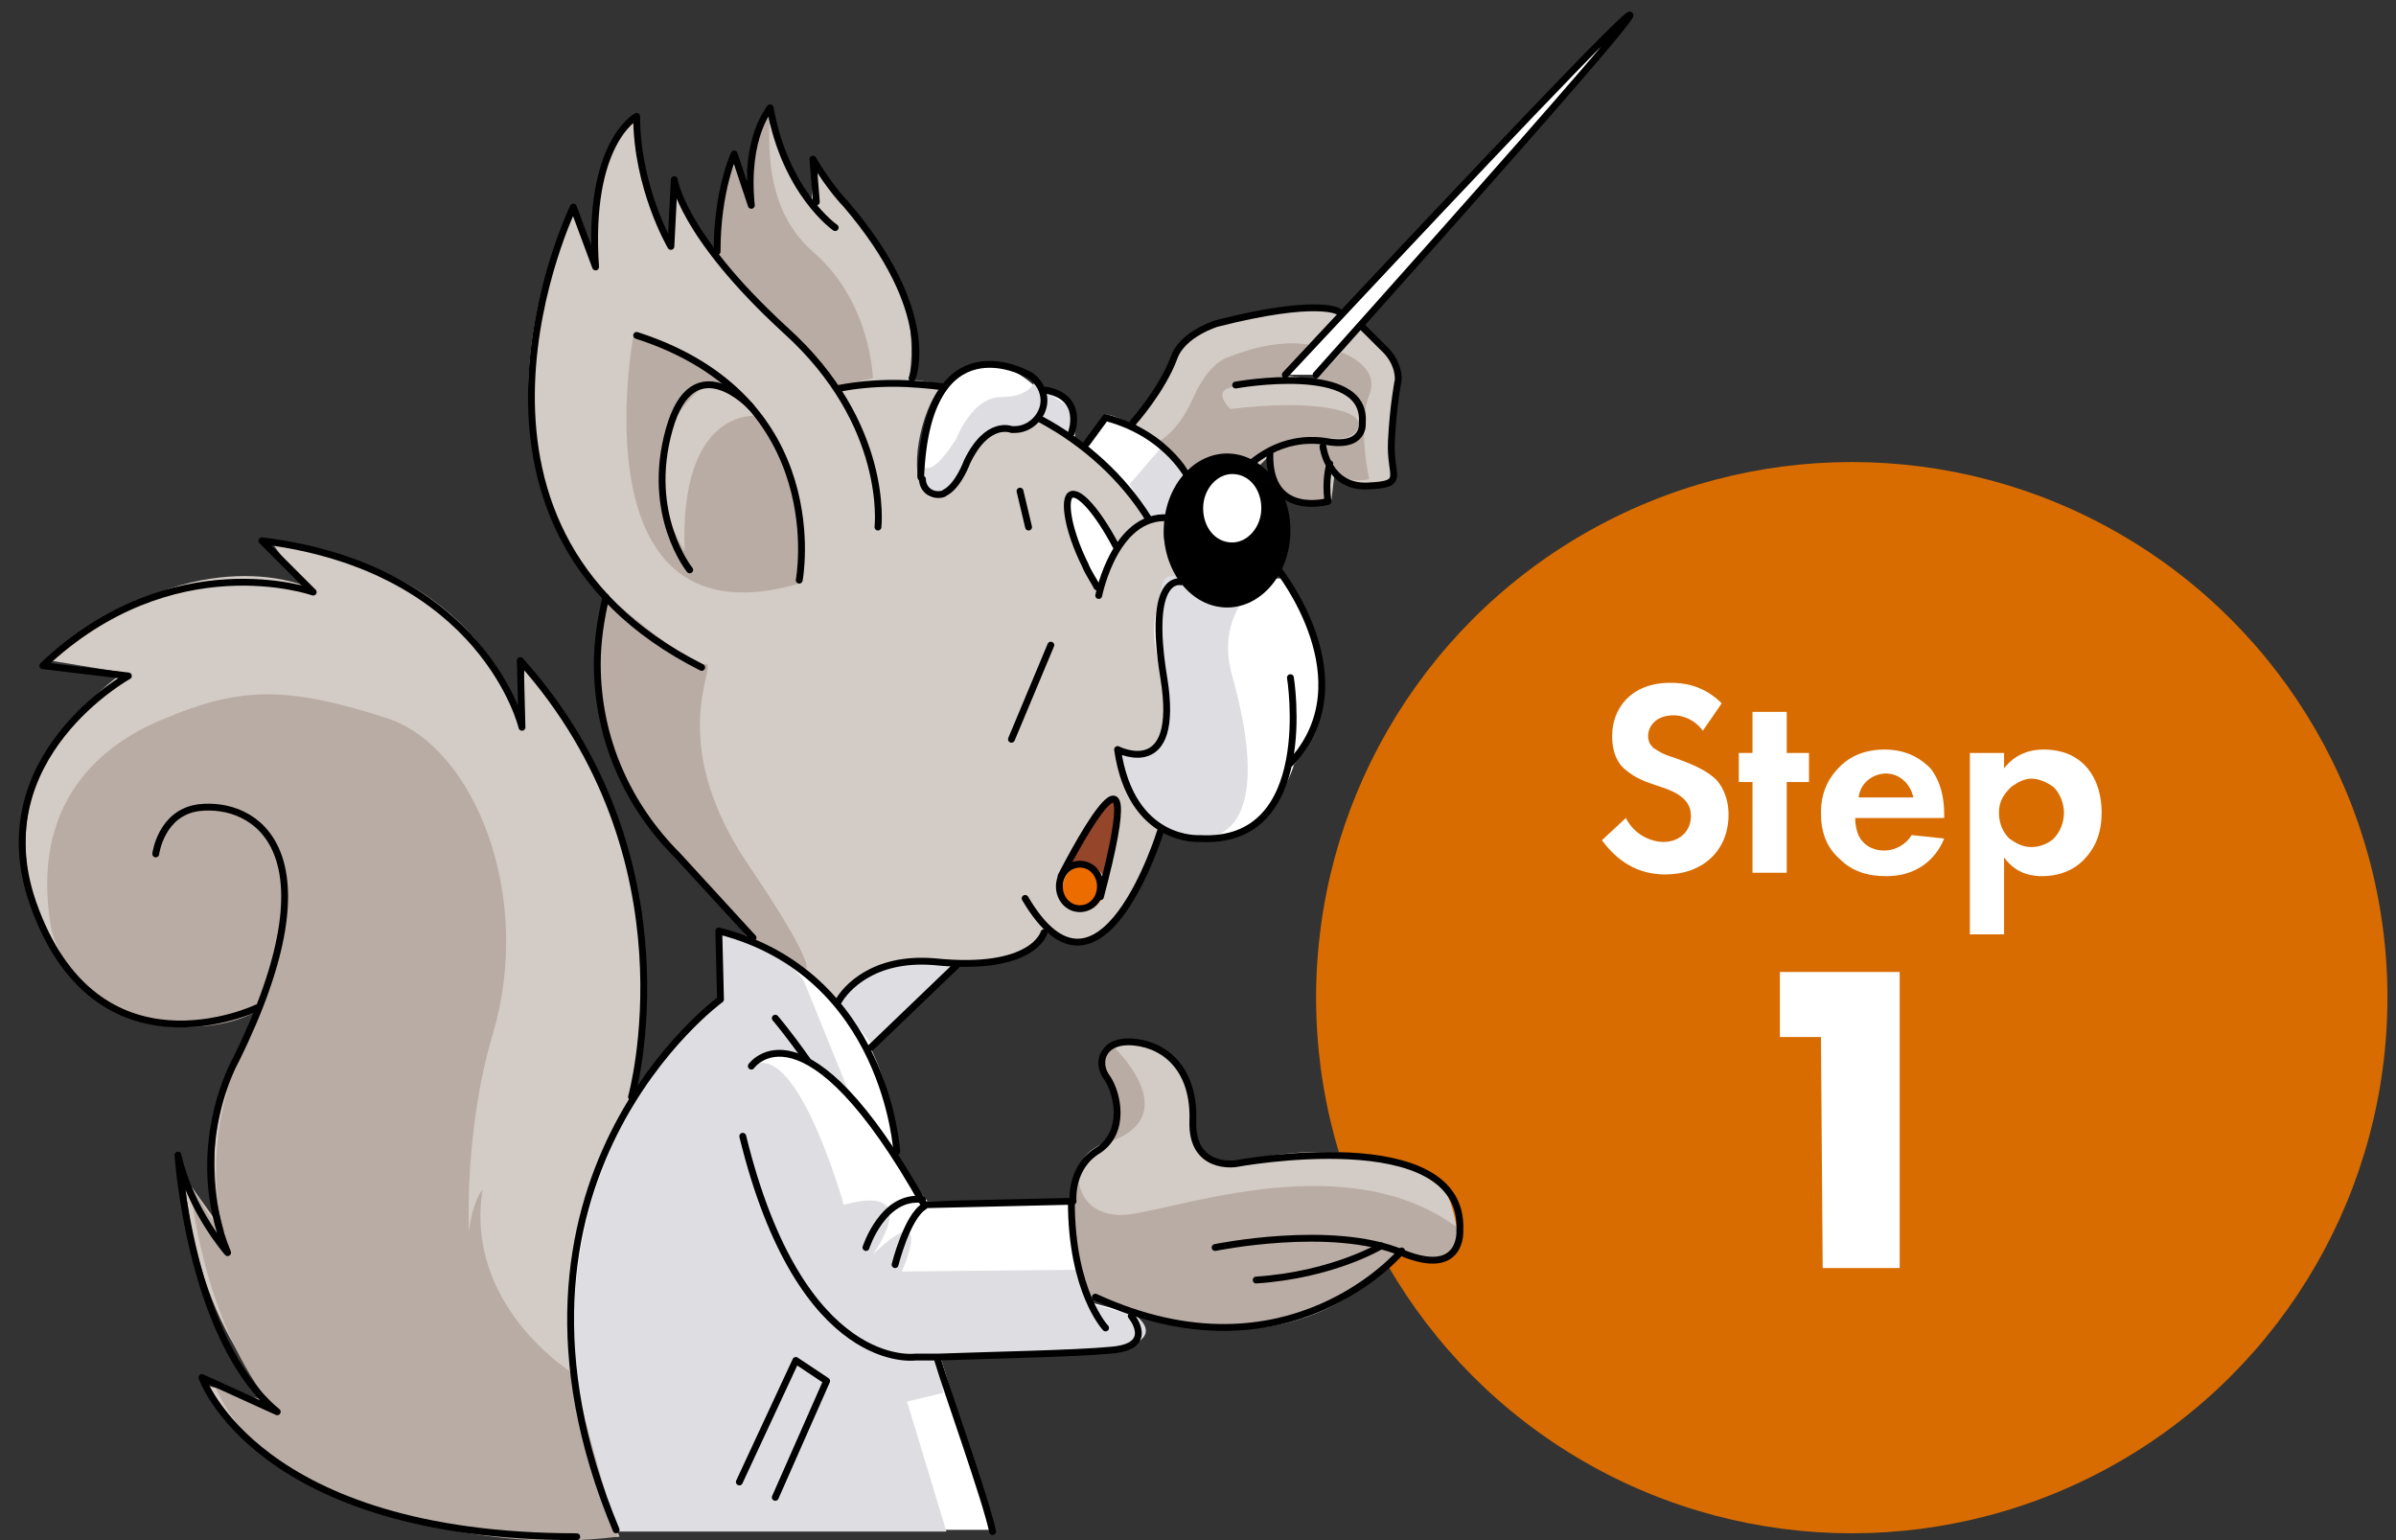 <?xml version="1.0" encoding="utf-8"?>
<!-- Generator: Adobe Illustrator 25.4.1, SVG Export Plug-In . SVG Version: 6.00 Build 0)  -->
<svg version="1.1" id="レイヤー_1" xmlns="http://www.w3.org/2000/svg" xmlns:xlink="http://www.w3.org/1999/xlink" x="0px"
	 y="0px" viewBox="0 0 140 90" style="enable-background:new 0 0 140 90;" xml:space="preserve">
<rect x="0" y="0" width="140" height="90" fill="#333333" stroke="none"/>
<style type="text/css">
	.st0{fill:#D86C00;}
	.st1{fill:#D3CBC5;}
	.st2{fill:#B9ACA4;}
	.st3{fill:#95452A;}
	.st4{fill:#ED6C00;}
	.st5{fill:#FFFFFF;}
	.st6{fill:#DEDDE1;}
	.st7{fill:none;stroke:#000000;stroke-width:0.4;stroke-linecap:round;stroke-linejoin:round;}
	.st8{stroke:#000000;stroke-width:0.4;stroke-linecap:round;stroke-linejoin:round;}
	.st9{fill:#FFFFFF;stroke:#000000;stroke-width:0.4;stroke-linecap:round;stroke-linejoin:round;}
</style>
<circle class="st0" cx="108.2" cy="58.3" r="31.3"/>
<g>
	<path class="st1" d="M66.2,24.7c0,0,1.6-1.7,2.1-3.1c0.6-1.4,0.6-2.5,4.5-3.2c0,0,3.9-1.1,5.5-0.2l-3.4,3.7l2,0.3l2.5-3l1.8,1.5
		c0,0,0.8,0.6,0.4,2.8c0,0-0.4,3.1-0.1,3.9c0,0,0.1,1.1-1.2,1c-1.3-0.1-2-0.3-2.3-0.9l-0.2,1.7c0,0-3.7,1.6-3.6-2.6l-0.7,0.7
		c0,0-1.8-1.3-3.9,0.4C69.6,27.6,68.1,26.1,66.2,24.7z"/>
	<path class="st2" d="M77.9,25.6c0,0,1.2,0.2,1.5-0.7c0.2-0.9-2.5-1.6-7.5-1c0,0-1.2-1.1,0.2-1.3c0,0,1.6-0.4,2.9-0.3l1.7-2.1
		c0,0-1.8-0.6-5,0.7c0,0-1.1,0.3-2,2.4c-0.9,2-2,2.5-2,2.5l1.7,1.9c0,0,0.8-1.3,3.7-0.7C73.2,26.9,74,25.6,77.9,25.6z"/>
	<path class="st2" d="M78.4,20.6c0,0,2.3,0.8,1.6,2.5c-0.7,1.7,0,4.9,0,4.9s-2.5,0.7-2.8-2.3l0.5,3.4c0,0-3.8,1.4-3.6-2.6
		c0,0,0.1-1.1,4.1-0.8c0,0,1.5,0.2,1.2-1.3c-0.2-1.5-1.4-2.2-2.6-2.1L78.4,20.6z"/>
	<path class="st1" d="M68.9,33.7c0,0-1.4-2.1-0.7-3.3l-1-0.2c0,0-2.4-4.1-6.6-5.8c0,0-0.2,0.7-1.6,0.7c-1.3,0.1-1.8,0.6-2.4,1.6
		c-0.6,1.1-1.4,2.5-2.5,1.9c-1.1-0.7-0.3-4.7,0.9-6c0,0-0.7-0.4-1.9-0.4c0,0,1.3-5.4-3.5-10l-2-2.4l-0.2,1.9c0,0-1.2-1.1-2.7-5.3
		c0,0-0.9,1.1-1.1,4.6l-0.8-1.8l-1.1,5.3c0,0-1.9-1.5-2.2-3.4L39,14c0,0-1.9-3-1.9-6.9c0,0-2.5,0.6-2.4,7.9l-1.3-2.7
		c0,0-6.9,12.8,2.1,22.7c0,0-2.6,5,2.5,13.4l6.2,6.8c0,0,3.3,1.6,4.7,3.4c0,0,1.2-2.5,5.5-2.5s5.1,0.4,6.7-1.7c0,0,3.8,3.7,6.9-5.9
		c0,0-1.8-0.2-2.7-4.4c0,0,3.7,1.7,2.8-4.5C67.2,33.2,68.9,33.7,68.9,33.7z"/>
	<path class="st1" d="M63.6,75.8c0,0-1-2-0.8-5.9s2-2,2.5-4.7c0.3-1.3-2.9-4.3,0.7-4.4c3.4-0.1,3.8,4.5,3.8,4.5s-0.7,3.5,3.3,2.5
		c3.9-1.1,10.4-0.2,11.2,1.4c0.8,1.6,2.2,6-2.5,4C81.7,73.1,76.3,81.3,63.6,75.8z"/>
	<path class="st2" d="M51,22.1c0,0-0.1-4.4-3.4-7.3c-3.8-3.2-2.2-8.7-2.8-8.3c-0.6,0.3-1.1,4.5-1.1,4.5L43,9.7c0,0-1.1,0.3-1.2,5
		l7,7.9L51,22.1z"/>
	<path class="st2" d="M37,19.7c0,0-3.4,18.2,9.7,14.4C46.6,34.1,48.8,23.2,37,19.7z"/>
	<path class="st1" d="M44.2,24.3c0,0-4.5-0.5-4.2,7.9c0,0-3.7-5.7,1.1-9.6C41.1,22.6,42.1,21.5,44.2,24.3z"/>
	<path class="st2" d="M41.2,38.8c0.9-0.2-2.5,4.3,2.5,11.7c4,5.9,3.4,6.1,3.4,6.1L43.7,55c0,0-0.2-1.3-3.6-4.4
		c-3.4-3.1-6.2-8.3-4.8-16C35.2,34.6,40.3,39,41.2,38.8z"/>
	<path class="st3" d="M64.6,51.4c0,0,2.9-10-2.4-0.9C62.3,50.5,63.8,49.9,64.6,51.4z"/>
	<path class="st4" d="M63.3,53.2c-0.6,0-1.2-0.6-1.2-1.3s0.5-1.3,1.2-1.3c0.6,0,1.2,0.6,1.2,1.3C64.5,52.6,64,53.2,63.3,53.2z"/>
	<path class="st5" d="M65.5,31.9c0,0-6-7.9-1.4,2.3L65.5,31.9z"/>
	<path class="st5" d="M74.2,33.8c-0.9,0.9-2.9,2.3-4.9-0.4c0,0-2.7,1-1.6,5.4s0,6.5-2.4,5.2c0,0,0.4,4.9,4.8,5
		c4.3,0.1,5.5-4.3,5.5-4.3s4.1-5.1-0.7-10.9L74.2,33.8z"/>
	<path class="st5" d="M62.7,25.5c0,0,0.5-2.8-1.8-2.5c0,0-4.5-5.2-6.8,2.5c0,0-1,6.6,2,1.9c0,0,0.9-2.4,2.6-2.4c1.7,0,2-0.8,2-0.8
		L62.7,25.5z"/>
	<path class="st6" d="M55.9,25.6c0,0,0.9-2.4,2.6-2.4c1.4,0,1.8-0.6,1.9-0.8C60.8,22.8,61,23,61,23c0.1,0,0.2,0,0.3,0l1.2,0.8
		c0,0,0-0.1,0-0.2c0.5,0.8,0.3,2,0.3,2l-2-1.4c0,0-0.2,0.8-2,0.8c-1.7,0-2.6,2.4-2.6,2.4c-1.9,3-2.2,1.5-2.2-0.1
		C54.3,27.5,54.9,27.2,55.9,25.6z"/>
	<path class="st6" d="M73,34.7c0,0-1.9,1.6-1,4.8s2.5,10.6-3.3,9.4c0,0-3-1.1-3.2-4.8c0,0,3.4,1.1,2.8-3.6c-0.7-4.8-0.9-7.5,0.6-6.7
		C70,34.3,70.4,35,73,34.7z"/>
	<path class="st2" d="M63,68.8c0,0,0,2.1,2.4,2.2s12.9-4.3,19.7,0.7c0,0,0.7,2.6-3.2,1.5c0,0-5.8,7.9-18.4,2.5
		C63.6,75.8,61.9,70.7,63,68.8z"/>
	<path class="st2" d="M65,61.1c0,0,4.3,4-0.1,5.6c0,0,1-1.5,0.3-2.7C64.6,62.7,63.7,62,65,61.1z"/>
	<path class="st5" d="M36,89.4h22l-3.1-10.3l10.4-0.5c0,0,2.3-0.5,1-1.8l-2.6-0.7c0,0-1.2-3.6-1.1-5.9h-8.4l-1.7-2.1
		c0,0,0-3.6-1.7-7l5-4.5c0,0-3.5-1.8-7,2c0,0-3-3.4-6.7-4L42,58.4C42.1,58.4,27.6,69.1,36,89.4z"/>
	<path class="st5" d="M69.6,27.6c0,0-2.8-3-5-3.4L63.5,26c0,0,3.2,3.2,3.7,4.3l1-0.2C68.2,30.1,68.3,28.7,69.6,27.6z"/>
	<path class="st6" d="M55.9,56.5l-5,4.5L49,58.5C48.9,58.6,51,55,55.9,56.5z"/>
	<path class="st6" d="M67.8,26.2L66,28.3l1.2,2l1-0.2l1.2-1.8C69.4,28.3,69.4,27.6,67.8,26.2z"/>
	<path class="st6" d="M49.6,63.8L47,57.4c0,0-0.7-1.7-4.8-2.8l-0.1,3.8c0,0-14.1,10.8-6.1,31.1h19.3L53,81.9l2.1-0.5L55,79.2
		l9.7-0.2c0,0,3.6-0.5,1.7-2.1l-2.6-0.7l-0.7-2l-10.4,0.1c0,0,2-4.5-1.7-1c0,0,3.1-4.2-1.7-2.9c0,0-2.6-9.3-5.2-8.2
		C44,62,46.2,59.8,49.6,63.8z"/>
	<path class="st1" d="M36.9,64.1c0,0,3.8-13.5-6.2-25.2l-0.5,2.9c0,0-1.8-8.6-14.4-10.2l1.9,2.6c0,0-6.7-2.8-14.8,4.4l4.3,0.7
		c0,0-5.5,3.7-5.7,9.5c-0.2,5.8,3.4,9.7,6.9,10.4c3.4,0.7,6.9-0.6,6.9-0.6s-0.7,1.8-1.8,4c-1.2,2.2-1.3,7.5-0.2,9.7l-2.5-3.5
		c0,0,0.2,7.8,5.4,13.2l-4-1c0,0,3.5,9.8,24,8.8c0,0-3.1-6.8-2.9-12.8C33.6,71,35.4,66.3,36.9,64.1z"/>
	<path class="st2" d="M33.4,80.2c0,0-6.3-3.9-5.2-10.7c0,0-0.6,0.7-0.8,2.5c0,0-0.3-5.9,1.4-11.6c2.4-8.1-1.1-16.7-6.1-18.4
		c-6.1-2-8.8-1.8-13.1,0C5.9,43.5,1.7,46.9,3,54.3c0,0,1.3,5.7,7.5,5.7c0,0,2.9,0.2,4.8-1.1c0,0-4.3,6.8-2,13.8l-2.2-3.5
		c0,0,0.7,8.2,5,13.2l-3.5-1.3c0,0,1.2,3,4.3,4.8s10.4,5,19.2,3.9L33.4,80.2z"/>
	<path class="st7" d="M67.1,30.3c-1.5-2.4-3.7-4.4-6.3-5.8"/>
	<path class="st7" d="M55.1,22.6c-0.9-0.1-1.9-0.2-2.9-0.2c-1.1,0-2.2,0.1-3.2,0.3"/>
	<path class="st7" d="M35.4,34.9c-0.3,1.3-0.5,2.6-0.5,3.9c0,4.4,1.8,8.3,4.7,11.2l4.4,4.8"/>
	<path class="st7" d="M51.3,30.8c0,0,0.7-6-5.4-11.5c-6.1-5.6-6.5-8.8-6.5-8.8l-0.2,3.9c0,0-2-3.4-2-7.6c0,0-2.9,1.5-2.4,8.8
		l-1.3-3.5c0,0-9,18.6,7.5,26.9"/>
	<path class="st7" d="M46.7,33.9c0,0,2-10.6-9.5-14.3"/>
	<path class="st7" d="M40.3,33.3c0,0-2.6-3.2-1.2-8.2c1.4-5,4.8-1.3,4.8-1.3"/>
	<path class="st7" d="M53.3,22.1c0,0,1.6-3.8-3.9-10.2c0,0-0.9-0.9-1.9-2.6l0.2,2.5"/>
	<path class="st7" d="M48.8,13.3c0,0-2.9-2-3.8-7c0,0-1.5,1.7-1.1,5.7l-1-3c0,0-1,2.1-1,5.7"/>
	<line class="st7" x1="61.4" y1="37.7" x2="59.1" y2="43.2"/>
	<path class="st7" d="M67.8,48.6c0,0-3.5,11.4-7.9,3.9"/>
	<path class="st7" d="M61,54.5c0,0-0.6,2.3-6.4,1.7c-3.6-0.3-5.2,1.6-5.6,2.3"/>
	<path class="st7" d="M36,89.4c-8.5-20.4,6.1-31,6.1-31l-0.1-4c9.8,2.5,10.4,12.9,10.4,12.9"/>
	<path class="st7" d="M45.3,59.5c0,0,0.7,0.8,1.9,2.5"/>
	<path class="st7" d="M54.8,79.5c0.5,1.7,2.8,8.1,3.2,10"/>
	<path class="st7" d="M43.4,66.4c3.4,13.9,10.1,12.9,10.1,12.9s0.5,0,1.4,0c2.6-0.1,8-0.2,10-0.4c2.7-0.2,1.2-2,1.2-2"/>
	<path class="st7" d="M64.6,77.6c0,0-2-2.1-2-7.4L54,70.4c-7-12.5-10.1-8.1-10.1-8.1"/>
	<polyline class="st7" points="45.3,87.5 48.3,80.7 46.5,79.5 43.2,86.6 	"/>
	<path class="st7" d="M52.3,73.9c0,0,0.7-2.8,1.7-3.4"/>
	<path class="st7" d="M50.6,72.9c0,0,1-3.1,3.3-2.8"/>
	<line class="st7" x1="55.9" y1="56.4" x2="50.9" y2="61.2"/>
	<path class="st7" d="M62.7,70.2c0,0-0.2-2,1.5-3c1.6-1.1,1.1-3.3,0.5-4.2c-0.7-0.9-0.3-2.3,1.6-2.1s3.5,1.7,3.4,4.6
		s2.5,2.5,2.5,2.5s13.4-2.5,13.1,3.9c0,0,0.2,2.8-3.4,1.3C77.8,71.5,71,72.9,71,72.9"/>
	<path class="st7" d="M80.7,72.8c0,0-2.8,1.7-7.3,2"/>
	<path class="st7" d="M81.9,73.1c0,0-6.6,7.9-17.9,2.7"/>
	<path class="st7" d="M69.6,28.2c0,0-1.2-2.8-5-3.8l-1.1,1.5"/>
	<path class="st7" d="M64.2,34.8c0,0,1-5.1,4.4-4.5"/>
	<path class="st7" d="M72.2,22.5c0,0,7.7-1.4,7.4,2.2c0,0,0.2,1.5-2.1,1.1c-2.6-0.4-4.4,1.1-5.2,2.1"/>
	<path class="st7" d="M77.3,26.1c0,0,0.3,2.4,2.6,2.3c2.3-0.1,1.3-0.5,1.4-2.6s0.4-3.6,0.4-3.6s0.1-1-0.9-1.9L79.5,19"/>
	<path class="st7" d="M78.2,18.2c0,0-1.2-0.8-7.1,0.7c0,0-2,0.6-2.5,2c-0.7,1.9-2.4,3.8-2.4,3.8"/>
	<path class="st7" d="M77.7,27.1c0,0-0.3,1-0.1,2.2c0,0-3.5,1-3.4-2.8"/>
	<path class="st8" d="M71.7,35.3c-1.9,0-3.5-1.9-3.5-4.3s1.6-4.3,3.5-4.3s3.5,1.9,3.5,4.3S73.6,35.3,71.7,35.3z"/>
	<path class="st5" d="M72,31.7c-1,0-1.7-0.9-1.7-2s0.8-2,1.7-2c1,0,1.7,0.9,1.7,2C73.7,30.8,72.9,31.7,72,31.7z"/>
	<line class="st7" x1="59.6" y1="28.7" x2="60.1" y2="30.8"/>
	<path class="st7" d="M64.1,34.3c-0.2-0.4-0.5-0.8-0.7-1.3c-1-2-1.3-3.9-0.8-4.1s1.6,1.1,2.6,3"/>
	<path class="st7" d="M74.7,33.3c0,0,5.2,6.5,0.7,11.3"/>
	<path class="st7" d="M75.4,39.6c0,0,1.6,9.8-5.3,9.4c0,0-4,0.3-4.8-5.2c0,0,3.7,1.9,2.7-4.2s1-5.6,1-5.6"/>
	<path class="st7" d="M63.1,53.1c-0.7,0-1.2-0.6-1.2-1.3s0.5-1.3,1.2-1.3s1.2,0.6,1.2,1.3C64.3,52.5,63.8,53.1,63.1,53.1z"/>
	<path class="st7" d="M62,51.2c0,0,5.5-10.9,2.3,1.2"/>
	<path class="st7" d="M53.8,27.8c0.4-9.1,6.1-6,6.1-6l0,0c0.6,0.2,1.1,0.9,1.1,1.6c0,0.9-0.8,1.7-1.7,1.7c-0.1,0-0.1,0-0.2,0l0,0
		c0,0-1.4-0.6-2.6,1.9c0,0-0.5,1.4-1.3,1.8c-0.1,0.1-0.3,0.1-0.4,0.1c-0.5,0-0.9-0.4-0.9-0.9C53.8,27.9,53.8,27.9,53.8,27.8
		L53.8,27.8z"/>
	<path class="st7" d="M62.6,25.3c0,0,0.8-2.1-1.5-2.5"/>
	<path class="st9" d="M75.1,21.9c0,0,44.1-47.3,1.8,0"/>
	<path class="st7" d="M36.9,64.1c0,0,3.9-13.9-6.5-25.5l0.1,3.9c0,0-2.2-9.3-15.2-10.9l3,3c0,0-8.2-2.9-15.8,4.3l5,0.6
		c0,0-8.5,4.7-5.6,13.2C5.6,63.4,15,58.9,15,58.9"/>
	<path class="st7" d="M9.1,49.9c0,0,0.3-2.4,2.5-2.7c3.3-0.4,8.2,2.5,2.2,14.7c0,0-3,5.2-0.5,11.3c0,0-2.2-2.5-2.9-5.7
		c0,0,0.7,10.8,5.8,15l-4.4-2c0,0,3.2,9.3,21.9,9.3"/>
</g>
<g>
	<path class="st5" d="M99.5,42.7c-0.6-0.8-1.4-0.9-1.7-0.9c-1.1,0-1.5,0.7-1.5,1.2c0,0.3,0.1,0.5,0.3,0.7c0.3,0.2,0.6,0.4,1.3,0.6
		c0.8,0.3,1.6,0.6,2.2,1.1c0.5,0.4,0.9,1.2,0.9,2.2c0,2.1-1.5,3.5-3.7,3.5c-2,0-3.1-1.2-3.7-2l1.4-1.3c0.5,1,1.5,1.4,2.2,1.4
		c0.9,0,1.6-0.6,1.6-1.5c0-0.4-0.1-0.7-0.4-1c-0.4-0.4-1-0.6-1.6-0.8S95.6,45.5,95,45c-0.4-0.3-0.8-0.9-0.8-2c0-1.6,1.1-3.1,3.4-3.1
		c0.7,0,1.9,0.1,3,1.2L99.5,42.7z"/>
	<path class="st5" d="M104.4,45.7V51h-2v-5.3h-0.8V44h0.8v-2.4h2V44h1.3v1.7H104.4z"/>
	<path class="st5" d="M113.6,49c-0.2,0.5-1,2.2-3.4,2.2c-1.1,0-2-0.3-2.7-1c-0.8-0.7-1.1-1.6-1.1-2.7c0-1.4,0.6-2.2,1.1-2.7
		c0.8-0.8,1.8-1,2.6-1c1.4,0,2.2,0.6,2.7,1.1c0.7,0.9,0.8,2,0.8,2.7v0.2h-5.2c0,0.4,0.1,0.9,0.3,1.2c0.2,0.3,0.6,0.7,1.4,0.7
		c0.7,0,1.3-0.4,1.6-0.9L113.6,49z M111.8,46.6c-0.2-0.9-0.9-1.4-1.6-1.4s-1.5,0.5-1.6,1.4H111.8z"/>
	<path class="st5" d="M117.1,54.6h-2V44h2v0.9c0.3-0.4,1-1.1,2.3-1.1c0.6,0,1.6,0.1,2.4,0.9c0.5,0.5,1,1.4,1,2.8
		c0,1.6-0.7,2.4-1.1,2.8c-0.5,0.5-1.3,0.9-2.4,0.9c-0.5,0-1.5-0.1-2.2-1.1C117.1,50.1,117.1,54.6,117.1,54.6z M117.5,46
		c-0.4,0.4-0.7,0.8-0.7,1.5s0.3,1.2,0.6,1.5c0.3,0.2,0.7,0.5,1.3,0.5c0.6,0,1.1-0.3,1.3-0.5c0.4-0.4,0.6-1,0.6-1.5s-0.2-1.1-0.6-1.5
		c-0.4-0.3-0.9-0.5-1.3-0.5S117.9,45.7,117.5,46z"/>
</g>
<g>
	<path class="st5" d="M106.4,60.6H104v-3.8h7v17.3h-4.5L106.4,60.6L106.4,60.6z"/>
</g>
</svg>
